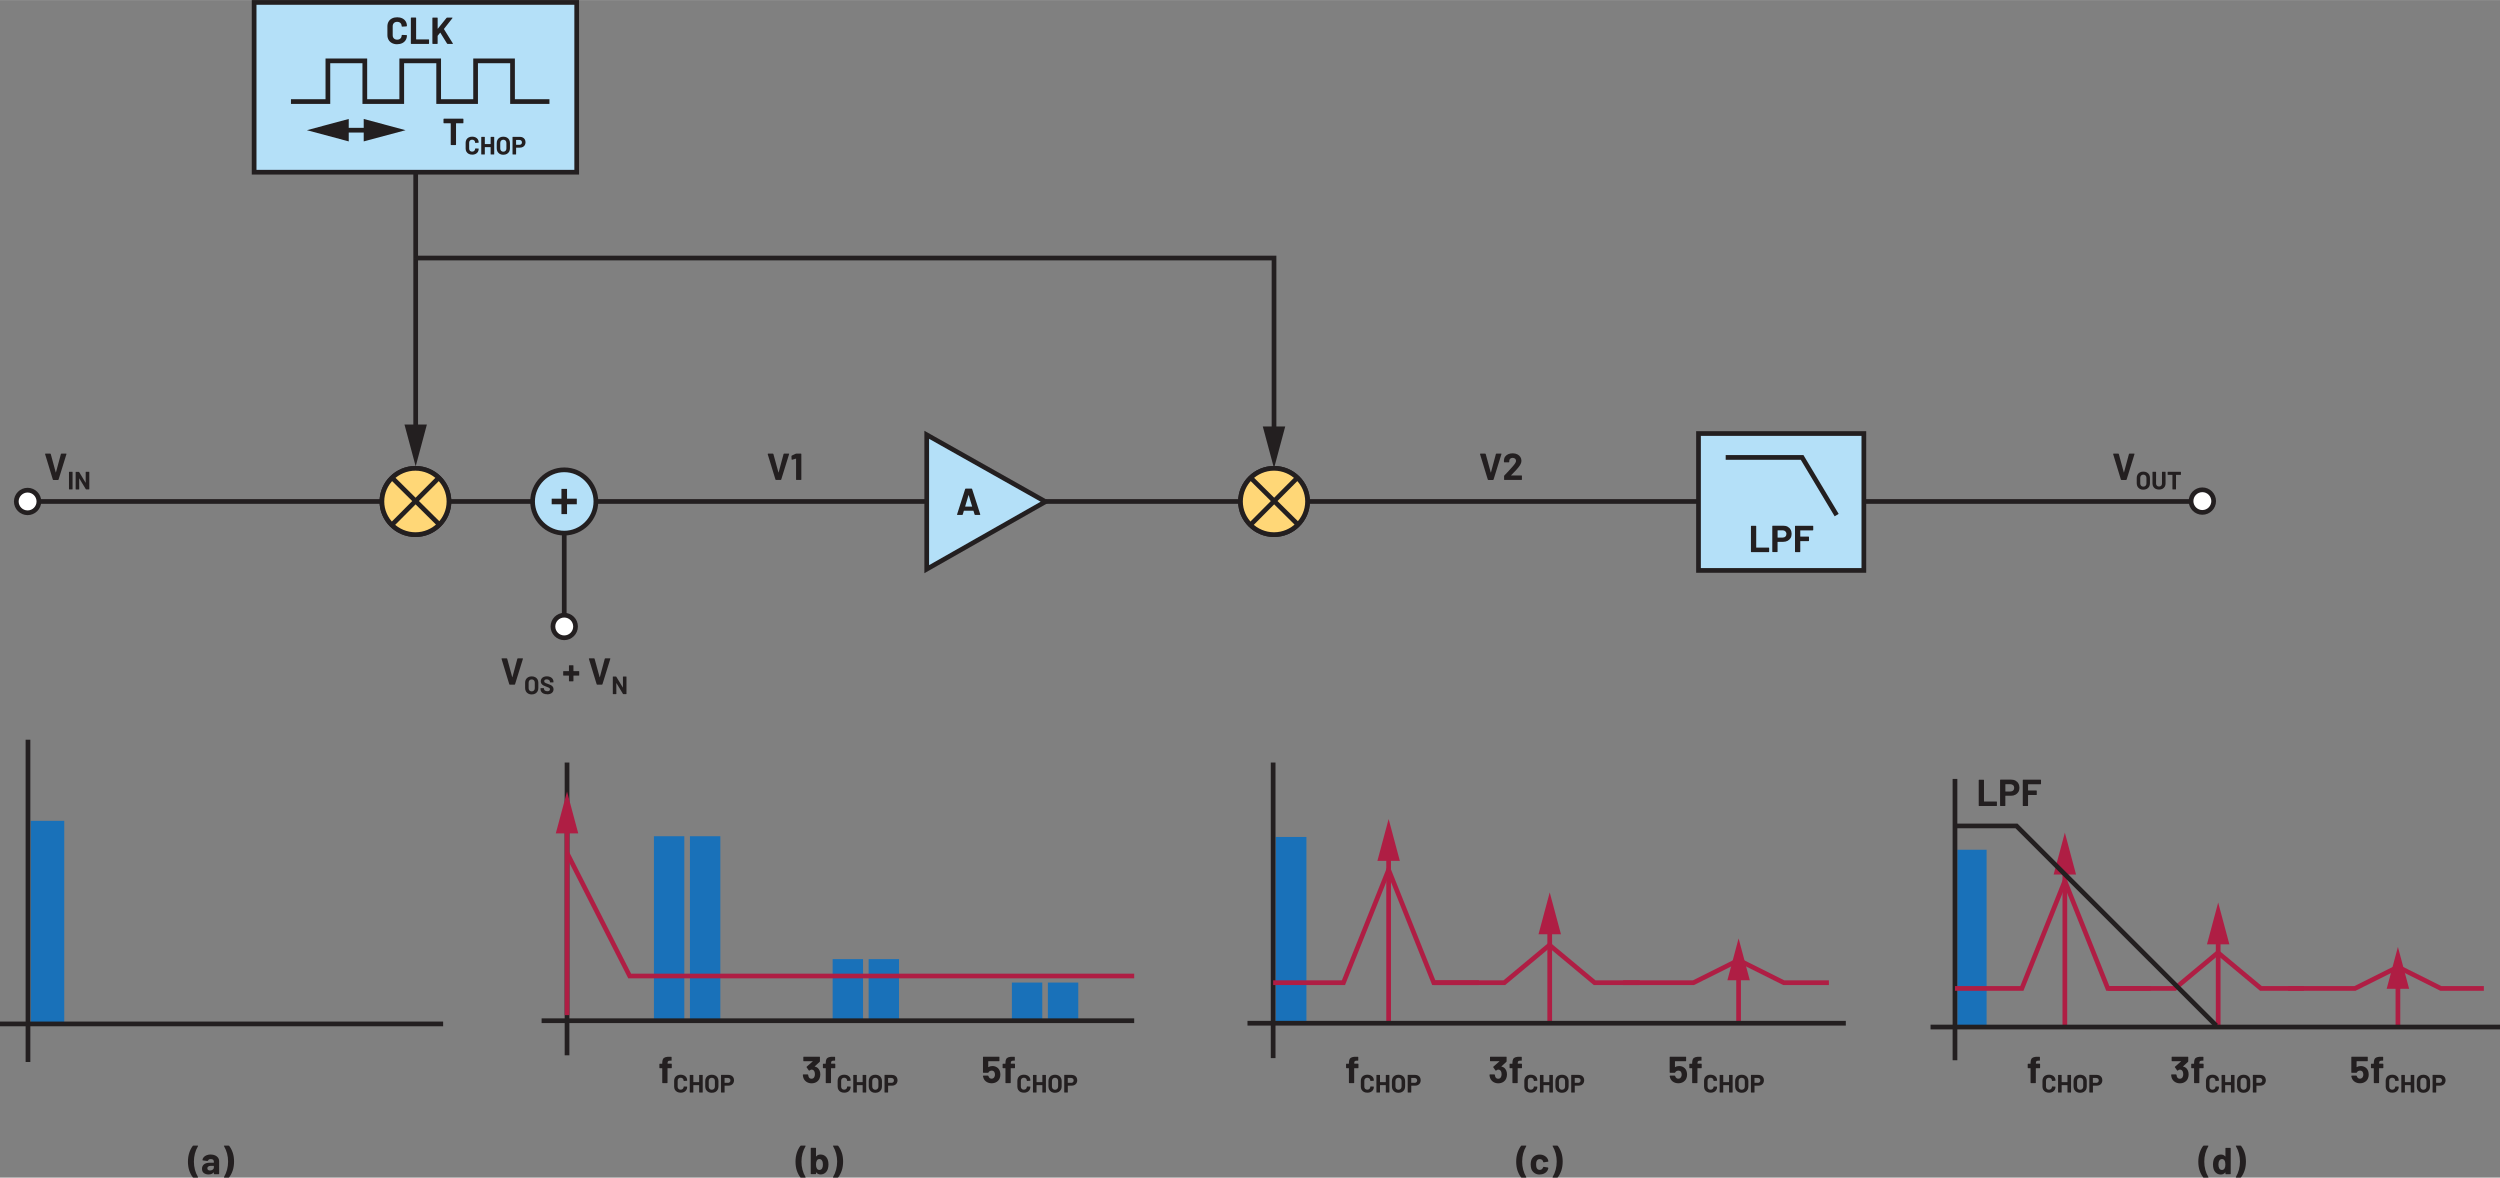 <?xml version="1.0" encoding="UTF-8"?><svg id="uuid-4a4ab78d-0b36-415b-b04b-0dfe473db49a" xmlns="http://www.w3.org/2000/svg" width="11.06in" height="5.21in" viewBox="0 0 796.16 375"><rect x="0" y="0" width="796.16" height="375" fill="#808080" stroke="none"/><g id="uuid-5525bf78-177f-447b-9900-4884123413e6"><g><polyline points="142.98 160.43 295.22 160.43 295.22 158.93 142.98 158.93" fill="#231f20"/><polyline points="333.02 160.43 395.05 160.43 395.05 158.93 333.02 158.93" fill="#231f20"/><polyline points="5.19 160.43 121.62 160.43 121.62 158.93 5.19 158.93" fill="#231f20"/><polyline points="416.41 160.43 540.91 160.43 540.91 158.93 416.41 158.93" fill="#231f20"/><polyline points="593.57 160.43 703.3 160.43 703.3 158.93 593.57 158.93" fill="#231f20"/><polyline points="178.94 169.76 178.94 203.09 180.44 203.09 180.44 169.76" fill="#231f20"/><polyline points="131.63 53.98 131.63 82.15 133.13 82.15 133.13 53.98" fill="#231f20"/><polygon points="16.98 152.83 18.5 152.83 18.65 152.71 21.16 144.6 21.15 144.48 21.04 144.43 19.56 144.43 19.4 144.55 17.82 150.41 17.79 150.45 17.75 150.41 16.16 144.55 15.99 144.43 14.48 144.43 14.34 144.55 14.36 144.6 16.83 152.71 16.98 152.83" fill="#231f20"/><path d="M27.29,150.33v3.36s0,.04,0,.04l-.03-.02-2.06-3.41-.11-.06h-.9l-.07,.03-.03,.07v5.41l.03,.07,.07,.03h.94l.07-.03,.03-.07-.02-3.38,.02-.04,.03,.02,2.07,3.42,.11,.06h.9l.07-.03,.03-.07v-5.41l-.03-.07-.07-.03h-.94l-.07,.03-.03,.07Zm-5.22,5.5h.94l.07-.03,.03-.07v-5.41l-.03-.07-.07-.03h-.94l-.07,.03-.03,.07v5.41l.03,.07,.07,.03Z" fill="#231f20"/><path d="M253.42,144.47l-1.26,.59-.11,.17,.04,1.03,.11,.13h.05s1.19-.34,1.19-.34h.05s.03,.06,.03,.06v6.58l.04,.1,.1,.04h1.4l.1-.04,.04-.1v-8.11l-.04-.1-.1-.04h-1.45l-.18,.04Zm-6.3,8.36h1.51l.16-.12,2.51-8.11v-.12s-.12-.05-.12-.05h-1.47l-.17,.12-1.57,5.86-.04,.04-.04-.04-1.6-5.86-.17-.12h-1.51l-.13,.12v.05s2.48,8.11,2.48,8.11l.16,.12Z" fill="#231f20"/><polyline points="131.63 82.15 131.63 137.61 133.13 137.61 133.13 82.15" fill="#231f20"/><polygon points="135.95 135.17 132.38 148.5 128.81 135.17 135.95 135.17" fill="#231f20"/><path d="M142.98,159.68c0,5.79-4.82,10.56-10.68,10.56s-10.68-4.77-10.68-10.56,4.82-10.56,10.68-10.56,10.68,4.77,10.68,10.56Z" fill="#63c9f3" fill-rule="evenodd"/><path d="M142.98,159.68h-.75c0,2.69-1.12,5.13-2.92,6.92-1.8,1.78-4.29,2.89-7.01,2.89-2.72,0-5.21-1.11-7.01-2.89-1.8-1.78-2.92-4.23-2.92-6.92,0-2.69,1.12-5.13,2.92-6.92,1.81-1.78,4.29-2.89,7.01-2.89,2.72,0,5.2,1.11,7.01,2.89,1.8,1.79,2.92,4.23,2.92,6.92h1.5c0-6.22-5.16-11.31-11.43-11.31-6.27,0-11.43,5.09-11.43,11.31,0,6.22,5.16,11.31,11.43,11.31,6.27,0,11.42-5.09,11.43-11.31h-.75Z" fill="#231f20"/><path d="M142.98,159.68c0,5.79-4.82,10.56-10.68,10.56s-10.68-4.77-10.68-10.56,4.82-10.56,10.68-10.56,10.68,4.77,10.68,10.56Zm-3.54-7.26l-14.22,14.28m14.22-.13l-14.15-14.02" fill="#ffd777"/><path d="M142.98,159.68h-.75c0,2.69-1.12,5.13-2.92,6.92-1.8,1.78-4.29,2.89-7.01,2.89-2.72,0-5.21-1.11-7.01-2.89-1.8-1.78-2.92-4.23-2.92-6.92,0-2.69,1.12-5.13,2.92-6.92,1.81-1.78,4.29-2.89,7.01-2.89,2.72,0,5.2,1.11,7.01,2.89,1.8,1.79,2.92,4.23,2.92,6.92h1.5c0-6.22-5.16-11.31-11.43-11.31-6.27,0-11.43,5.09-11.43,11.31,0,6.22,5.16,11.31,11.43,11.31,6.27,0,11.42-5.09,11.43-11.31h-.75Zm-4.07-7.79l-14.22,14.28,1.06,1.06,14.22-14.28-1.06-1.06Zm1.06,14.14l-14.15-14.02-1.06,1.07,14.15,14.02,1.06-1.07Z" fill="#231f20"/><path d="M416.41,159.68c0,5.79-4.82,10.56-10.68,10.56s-10.68-4.77-10.68-10.56,4.82-10.56,10.68-10.56,10.68,4.77,10.68,10.56Z" fill="#63c9f3" fill-rule="evenodd"/><path d="M416.41,159.68h-.75c0,2.69-1.12,5.13-2.92,6.92-1.8,1.78-4.29,2.89-7.01,2.89-2.72,0-5.21-1.11-7.01-2.89-1.8-1.78-2.92-4.23-2.92-6.92,0-2.69,1.12-5.13,2.92-6.92,1.81-1.78,4.29-2.89,7.01-2.89,2.72,0,5.2,1.11,7.01,2.89,1.8,1.78,2.92,4.23,2.92,6.92h1.5c0-6.22-5.16-11.31-11.43-11.31-6.27,0-11.43,5.09-11.43,11.31,0,6.22,5.16,11.31,11.43,11.31,6.27,0,11.42-5.09,11.43-11.31h-.75Z" fill="#231f20"/><path d="M416.41,159.68c0,5.79-4.82,10.56-10.68,10.56s-10.68-4.77-10.68-10.56,4.82-10.56,10.68-10.56,10.68,4.77,10.68,10.56Zm-3.54-7.26l-14.22,14.28m14.22-.13l-14.15-14.02" fill="#ffd777"/><path d="M416.41,159.68h-.75c0,2.69-1.12,5.13-2.92,6.92-1.8,1.78-4.29,2.89-7.01,2.89-2.72,0-5.21-1.11-7.01-2.89-1.8-1.78-2.92-4.23-2.92-6.92,0-2.69,1.12-5.13,2.92-6.92,1.81-1.78,4.29-2.89,7.01-2.89,2.72,0,5.2,1.11,7.01,2.89,1.8,1.78,2.92,4.23,2.92,6.92h1.5c0-6.22-5.16-11.31-11.43-11.31-6.27,0-11.43,5.09-11.43,11.31,0,6.22,5.16,11.31,11.43,11.31,6.27,0,11.42-5.09,11.43-11.31h-.75Zm-4.07-7.79l-14.22,14.28,1.06,1.06,14.22-14.28-1.06-1.06Zm1.06,14.14l-14.15-14.02-1.06,1.07,14.15,14.02,1.06-1.07Z" fill="#231f20"/><polygon points="132.38 82.9 404.98 82.9 404.98 138.22 406.48 138.22 406.48 81.4 132.38 81.4 132.38 82.9 132.38 82.9" fill="#231f20"/><polygon points="409.3 135.79 405.73 149.12 402.15 135.79 409.3 135.79" fill="#231f20"/><path d="M189.77,159.68c0,5.53-4.55,10.08-10.08,10.08s-10.08-4.55-10.08-10.08,4.55-10.08,10.08-10.08,10.08,4.55,10.08,10.08Z" fill="#b4e0f8"/><path d="M189.77,159.68h-.75c0,2.56-1.05,4.89-2.75,6.58-1.7,1.7-4.03,2.75-6.58,2.75-2.56,0-4.89-1.05-6.58-2.75-1.7-1.7-2.75-4.03-2.75-6.58,0-2.56,1.05-4.89,2.75-6.58,1.7-1.7,4.03-2.75,6.58-2.75,2.56,0,4.89,1.05,6.58,2.75,1.7,1.7,2.75,4.03,2.75,6.58h1.5c0-5.95-4.88-10.83-10.83-10.83-5.95,0-10.83,4.88-10.83,10.83,0,5.95,4.88,10.83,10.83,10.83,5.95,0,10.83-4.88,10.83-10.83h-.75Z" fill="#231f20"/><polygon points="178.8 158.79 175.69 158.79 175.69 160.57 178.8 160.57 178.8 163.7 180.58 163.7 180.58 160.57 183.69 160.57 183.69 158.79 180.58 158.79 180.58 155.67 178.8 155.67 178.8 158.79" fill="#231f20" fill-rule="evenodd"/><polygon points="295.13 138.45 295.13 181.24 332.94 159.74 295.13 138.45" fill="#b4e0f8"/><polygon points="295.13 138.45 294.38 138.45 294.38 182.52 334.46 159.74 294.38 137.16 294.38 138.45 295.13 138.45 294.77 139.1 331.41 159.75 295.88 179.95 295.88 138.45 295.13 138.45 294.77 139.1 295.13 138.45" fill="#231f20"/><path d="M307.37,161.25l1.06-3.56,.04-.04,.04,.04,1.08,3.56-.05,.07h-2.11l-.05-.07Zm3.16,2.72h1.52l.13-.11v-.06s-2.61-8.11-2.61-8.11l-.15-.12h-1.88l-.16,.12-2.59,8.11v.13s.12,.04,.12,.04h1.53l.16-.12,.35-1.18,.06-.05h2.95l.06,.05,.36,1.18,.16,.12Z" fill="#231f20"/><path d="M481.25,151.31l.18-.18c.57-.58,1-1.02,1.28-1.32,.29-.3,.56-.61,.8-.92,.34-.41,.59-.79,.76-1.14s.25-.7,.25-1.03c0-.44-.12-.84-.34-1.2-.23-.36-.55-.65-.97-.86s-.91-.32-1.48-.32c-.51,0-.97,.09-1.38,.26-.41,.18-.74,.43-.99,.76s-.38,.71-.41,1.15v.56l.04,.1,.1,.04h1.42l.1-.04,.04-.1v-.3c0-.3,.1-.53,.3-.71,.2-.18,.46-.27,.78-.27s.58,.09,.78,.27c.2,.18,.3,.41,.3,.69,0,.39-.36,.99-1.09,1.8-.23,.24-.46,.49-.68,.76-.1,.11-.36,.39-.77,.85s-.81,.87-1.2,1.25l-.07,.18v1.1l.04,.1,.1,.04h5.4l.1-.04,.04-.1v-1.16l-.04-.1-.1-.04h-3.25l-.05-.02v-.05Zm-7.28,1.52h1.51l.16-.12,2.51-8.11v-.12s-.12-.05-.12-.05h-1.47l-.17,.12-1.57,5.86-.04,.04-.04-.04-1.6-5.86-.17-.12h-1.51l-.13,.12v.05s2.48,8.11,2.48,8.11l.16,.12Z" fill="#231f20"/><polygon points="162.35 218.03 163.86 218.03 164.02 217.91 166.53 209.8 166.51 209.68 166.41 209.63 164.93 209.63 164.76 209.75 163.19 215.61 163.15 215.64 163.12 215.61 161.52 209.75 161.35 209.63 159.84 209.63 159.71 209.75 159.72 209.8 162.19 217.91 162.35 218.03" fill="#231f20"/><path d="M174.23,221.1c.63,0,1.13-.15,1.5-.44,.37-.29,.55-.69,.55-1.19,0-.34-.09-.61-.26-.82-.17-.21-.37-.37-.58-.48-.21-.11-.51-.23-.89-.37-.34-.12-.59-.22-.76-.29l-.37-.24-.12-.34c0-.19,.07-.33,.21-.44,.14-.11,.34-.16,.59-.16,.32,0,.57,.08,.76,.24,.19,.16,.28,.35,.28,.57v.06l.03,.07,.07,.03h.92l.07-.03,.03-.07v-.12c0-.34-.09-.64-.27-.9-.18-.26-.43-.46-.74-.6-.32-.14-.68-.22-1.08-.22s-.72,.06-1.02,.19c-.29,.13-.52,.31-.69,.55-.16,.24-.25,.52-.25,.84s.08,.6,.25,.82c.17,.22,.38,.4,.62,.52s.55,.25,.91,.38c.32,.12,.55,.21,.7,.28l.35,.23,.13,.32-.21,.44c-.14,.12-.35,.18-.63,.18-.34,0-.6-.07-.8-.22s-.29-.33-.29-.54v-.12l-.03-.07-.07-.03h-.91l-.07,.03-.03,.07v.18c0,.34,.09,.63,.26,.88,.17,.25,.42,.45,.74,.58,.32,.14,.69,.2,1.12,.2Zm-4.9-.94c-.29,0-.53-.09-.71-.28-.18-.19-.27-.43-.27-.74v-1.76c0-.31,.09-.56,.27-.75,.18-.19,.42-.28,.71-.28s.54,.09,.71,.28c.18,.19,.27,.44,.27,.75v1.76c0,.31-.09,.56-.27,.74s-.42,.28-.71,.28Zm0,.97c.42,0,.79-.08,1.11-.25s.56-.41,.74-.72,.26-.66,.26-1.06v-1.71c0-.39-.09-.74-.26-1.05s-.42-.54-.74-.71-.69-.25-1.11-.25-.78,.08-1.1,.25c-.32,.17-.56,.4-.74,.71s-.26,.65-.26,1.05v1.71c0,.4,.09,.75,.26,1.06s.42,.54,.74,.72c.32,.17,.68,.26,1.1,.26Z" fill="#231f20"/><path d="M190.18,218.03h1.51l.16-.12,2.51-8.11v-.12s-.12-.05-.12-.05h-1.47l-.17,.12-1.57,5.86-.04,.04-.04-.04-1.6-5.86-.17-.12h-1.51l-.13,.12v.05s2.48,8.11,2.48,8.11l.16,.12Zm-5.86-4.33h-1.64l-.06-.06v-1.66l-.04-.1-.1-.04h-1.15l-.1,.04-.04,.1v1.66l-.06,.06h-1.64l-.1,.04-.04,.1v1.16l.04,.1,.1,.04h1.64l.06,.06v1.62l.04,.1,.1,.04h1.15l.1-.04,.04-.1v-1.62l.06-.06h1.64l.1-.04,.04-.1v-1.16l-.04-.1-.1-.04Z" fill="#231f20"/><polygon points="198.38 215.53 198.39 218.89 198.37 218.92 198.34 218.9 196.27 215.5 196.16 215.43 195.26 215.43 195.19 215.46 195.16 215.53 195.16 220.94 195.19 221 195.26 221.03 196.19 221.03 196.26 221 196.29 220.94 196.27 217.56 196.29 217.52 196.32 217.54 198.4 220.97 198.51 221.03 199.41 221.03 199.48 221 199.51 220.94 199.51 215.53 199.48 215.46 199.41 215.43 198.48 215.43 198.41 215.46 198.38 215.53" fill="#231f20"/><path d="M183.29,199.49h0c0,1.99-1.61,3.6-3.6,3.6s-3.6-1.61-3.6-3.6,1.61-3.6,3.6-3.6,3.6,1.61,3.6,3.6Z" fill="#fff"/><path d="M183.29,199.49h-.75c0,1.57-1.27,2.85-2.85,2.85-1.57,0-2.85-1.28-2.85-2.85,0-1.57,1.28-2.85,2.85-2.85,1.57,0,2.84,1.28,2.85,2.85h1.5c0-2.4-1.94-4.35-4.35-4.35-2.4,0-4.35,1.95-4.35,4.35,0,2.4,1.95,4.35,4.35,4.35,2.4,0,4.35-1.95,4.35-4.35h-.75Z" fill="#231f20"/><path d="M704.97,159.56h0c0,1.99-1.61,3.6-3.6,3.6s-3.6-1.61-3.6-3.6,1.61-3.6,3.6-3.6,3.6,1.61,3.6,3.6Z" fill="#fff"/><path d="M704.97,159.56h-.75c0,1.57-1.27,2.85-2.85,2.85-1.57,0-2.85-1.28-2.85-2.85,0-1.57,1.28-2.85,2.85-2.85,1.57,0,2.84,1.28,2.85,2.85h1.5c0-2.4-1.94-4.35-4.35-4.35-2.4,0-4.35,1.95-4.35,4.35,0,2.4,1.95,4.35,4.35,4.35,2.4,0,4.35-1.95,4.35-4.35h-.75Z" fill="#231f20"/><path d="M12.39,159.68h0c0,1.99-1.61,3.6-3.6,3.6s-3.6-1.61-3.6-3.6,1.61-3.6,3.6-3.6,3.6,1.61,3.6,3.6Z" fill="#fff"/><path d="M12.39,159.68h-.75c0,1.57-1.27,2.85-2.85,2.85-1.57,0-2.85-1.28-2.85-2.85,0-1.57,1.28-2.85,2.85-2.85,1.57,0,2.84,1.28,2.85,2.85h1.5c0-2.4-1.94-4.35-4.35-4.35-2.4,0-4.35,1.95-4.35,4.35,0,2.4,1.95,4.35,4.35,4.35,2.4,0,4.35-1.95,4.35-4.35h-.75Z" fill="#231f20"/><polygon points="675.58 152.83 677.1 152.83 677.25 152.71 679.76 144.6 679.75 144.48 679.64 144.43 678.16 144.43 678 144.55 676.42 150.41 676.39 150.45 676.35 150.41 674.76 144.55 674.59 144.43 673.08 144.43 672.95 144.55 672.96 144.6 675.43 152.71 675.58 152.83" fill="#231f20"/><path d="M694.44,150.23h-4.03l-.07,.03-.03,.07v.78l.03,.07,.07,.03h1.39l.04,.04v4.49l.03,.07,.07,.03h.94l.07-.03,.03-.07v-4.49l.04-.04h1.43l.07-.03,.03-.07v-.78l-.03-.07-.07-.03Zm-6.86,5.66c.41,0,.77-.08,1.08-.24,.31-.16,.55-.39,.73-.68,.17-.29,.26-.63,.26-1v-3.65l-.03-.07-.07-.03h-.94l-.07,.03-.03,.07v3.66c0,.28-.09,.51-.26,.68s-.4,.26-.68,.26-.51-.09-.68-.26c-.17-.17-.26-.4-.26-.68v-3.66l-.03-.07-.07-.03h-.94l-.07,.03-.03,.07v3.65c0,.38,.09,.71,.26,1,.17,.29,.42,.52,.73,.68,.31,.16,.67,.24,1.08,.24Zm-5.01-.94c-.29,0-.53-.09-.71-.28-.18-.19-.27-.43-.27-.74v-1.76c0-.31,.09-.56,.27-.75,.18-.19,.41-.28,.71-.28s.54,.09,.72,.28,.27,.44,.27,.75v1.76c0,.31-.09,.56-.27,.74-.18,.19-.42,.28-.71,.28Zm0,.97c.42,0,.79-.08,1.11-.25s.56-.41,.74-.72,.26-.66,.26-1.06v-1.71c0-.39-.09-.74-.26-1.05s-.42-.54-.74-.71-.69-.25-1.11-.25-.78,.08-1.1,.25-.56,.4-.74,.71c-.18,.3-.26,.65-.26,1.05v1.71c0,.4,.09,.75,.26,1.06,.18,.31,.42,.54,.74,.72s.68,.26,1.1,.26Z" fill="#231f20"/><rect x="540.91" y="138.04" width="52.67" height="43.6" fill="#b4e0f8"/><polygon points="593.57 181.64 593.57 180.89 541.66 180.89 541.66 138.79 592.82 138.79 592.82 181.64 593.57 181.64 593.57 180.89 593.57 181.64 594.32 181.64 594.32 137.29 540.16 137.29 540.16 182.39 594.32 182.39 594.32 181.64 593.57 181.64" fill="#231f20"/><polygon points="549.57 146.41 573.48 146.4 584.27 164.4 585.55 163.63 574.33 144.9 549.57 144.91 549.57 146.41 549.57 146.41" fill="#231f20"/><path d="M577.45,168.72v-1.16l-.04-.1-.1-.04h-5.53l-.1,.04-.04,.1v8.11l.04,.1,.1,.04h1.4l.1-.04,.04-.1v-3.31l.06-.06h2.58l.1-.04,.04-.1v-1.16l-.04-.1-.1-.04h-2.58l-.06-.06v-1.86l.06-.06h3.92l.1-.04,.04-.1Zm-9.77,2.47h-1.52l-.06-.06v-2.21l.06-.06h1.52c.37,0,.66,.11,.89,.32,.22,.22,.34,.5,.34,.85s-.11,.62-.34,.83c-.22,.21-.52,.32-.89,.32Zm.25-3.79h-3.38l-.1,.04-.04,.1v8.12l.04,.1,.1,.04h1.4l.1-.04,.04-.1v-3.06l.06-.06h1.7c.54,0,1.01-.11,1.42-.32,.41-.21,.73-.51,.96-.89,.23-.38,.34-.83,.34-1.33s-.11-.97-.33-1.36c-.22-.4-.53-.7-.93-.92-.4-.22-.86-.32-1.39-.32Zm-10.19,8.41h5.53l.1-.04,.04-.1v-1.16l-.04-.1-.1-.04h-3.92l-.06-.06v-6.74l-.04-.1-.1-.04h-1.4l-.1,.04-.04,.1v8.11l.04,.1,.1,.04Z" fill="#231f20"/><rect x="9.8" y="261.38" width="10.66" height="64.68" fill="#1971b9"/><polyline points="0 326.81 141.12 326.81 141.12 325.31 0 325.31" fill="#231f20"/><polyline points="9.66 338.18 9.66 235.55 8.16 235.55 8.16 338.18" fill="#231f20"/><rect x="208.25" y="266.29" width="9.68" height="58.75" fill="#1971b9"/><polyline points="181.33 336.05 181.33 242.82 179.83 242.82 179.83 336.05" fill="#231f20"/><rect x="219.72" y="266.29" width="9.68" height="58.75" fill="#1971b9"/><rect x="265.17" y="305.42" width="9.68" height="19.58" fill="#1971b9"/><rect x="276.63" y="305.42" width="9.68" height="19.58" fill="#1971b9"/><rect x="322.25" y="312.89" width="9.68" height="11.75" fill="#1971b9"/><rect x="333.71" y="312.89" width="9.68" height="11.75" fill="#1971b9"/><polyline points="172.48 325.79 361.2 325.79 361.2 324.29 172.48 324.29" fill="#231f20"/><polyline points="181.33 323.26 181.33 262.95 179.83 262.95 179.83 323.26" fill="#af1e44"/><polygon points="184.15 265.38 180.58 252.05 177 265.38 184.15 265.38" fill="#af1e44"/><polygon points="179.91 271.97 200.08 311.55 361.2 311.55 361.2 310.05 200.99 310.05 181.25 271.29 179.91 271.97 179.91 271.97" fill="#af1e44"/><polyline points="442.98 325.84 442.98 271.7 441.48 271.7 441.48 325.84" fill="#af1e44"/><polygon points="445.8 274.13 442.23 260.8 438.65 274.13 445.8 274.13" fill="#af1e44"/><polyline points="494.28 325.84 494.28 295.06 492.78 295.06 492.78 325.84" fill="#af1e44"/><polygon points="497.11 297.5 493.53 284.17 489.96 297.5 497.11 297.5" fill="#af1e44"/><polyline points="554.43 325.84 554.43 309.72 552.93 309.72 552.93 325.84" fill="#af1e44"/><polygon points="557.25 312.15 553.68 298.82 550.11 312.15 557.25 312.15" fill="#af1e44"/><rect x="406.27" y="266.52" width="9.78" height="59.32" fill="#1971b9"/><polyline points="406.2 336.95 406.2 242.82 404.7 242.82 404.7 336.95" fill="#231f20"/><polyline points="397.28 326.59 587.83 326.59 587.83 325.09 397.28 325.09" fill="#231f20"/><polygon points="405.45 313.68 428.35 313.68 442.22 279 456.1 313.68 470.99 313.68 470.99 312.18 457.11 312.18 442.22 274.96 427.34 312.18 405.45 312.18 405.45 313.68 405.45 313.68" fill="#af1e44"/><polygon points="456.69 313.68 479.34 313.68 493.45 301.92 507.56 313.68 522.22 313.68 522.22 312.18 508.11 312.18 493.45 299.97 478.8 312.18 456.69 312.18 456.69 313.68 456.69 313.68" fill="#af1e44"/><polygon points="516.9 313.68 539.47 313.68 553.68 306.58 567.88 313.68 582.44 313.68 582.44 312.18 568.24 312.18 553.68 304.9 539.12 312.18 516.9 312.18 516.9 313.68 516.9 313.68" fill="#af1e44"/><polyline points="658.33 327.05 658.33 276.04 656.83 276.04 656.83 327.05" fill="#af1e44"/><polygon points="661.15 278.48 657.58 265.14 654.01 278.48 661.15 278.48" fill="#af1e44"/><polyline points="707.16 327.05 707.16 298.28 705.66 298.28 705.66 327.05" fill="#af1e44"/><polygon points="709.98 300.72 706.41 287.39 702.84 300.72 709.98 300.72" fill="#af1e44"/><polyline points="764.4 327.05 764.4 312.44 762.9 312.44 762.9 327.05" fill="#af1e44"/><polygon points="767.22 314.88 763.65 301.54 760.07 314.88 767.22 314.88" fill="#af1e44"/><rect x="623.36" y="270.59" width="9.3" height="56.46" fill="#1971b9"/><polyline points="623.34 337.63 623.34 248.04 621.84 248.04 621.84 337.63" fill="#231f20"/><polyline points="614.81 327.8 796.16 327.8 796.16 326.3 614.81 326.3" fill="#231f20"/><polygon points="622.59 315.51 644.4 315.51 657.58 282.56 670.76 315.51 684.95 315.51 684.95 314.01 671.77 314.01 657.58 278.52 643.39 314.01 622.59 314.01 622.59 315.51 622.59 315.51" fill="#af1e44"/><polygon points="671.35 315.51 692.92 315.51 706.34 304.33 719.75 315.51 733.71 315.51 733.71 314.01 720.3 314.01 706.34 302.38 692.38 314.01 671.35 314.01 671.35 315.51 671.35 315.51" fill="#af1e44"/><polygon points="728.65 315.51 750.14 315.51 763.65 308.76 777.16 315.51 791.02 315.51 791.02 314.01 777.51 314.01 763.65 307.08 749.78 314.01 728.65 314.01 728.65 315.51 728.65 315.51" fill="#af1e44"/><path d="M649.99,249.58v-1.16l-.04-.1-.1-.04h-5.53l-.1,.04-.04,.1v8.11l.04,.1,.1,.04h1.4l.1-.04,.04-.1v-3.31l.06-.06h2.58l.1-.04,.04-.1v-1.16l-.04-.1-.1-.04h-2.58l-.06-.06v-1.86l.06-.06h3.92l.1-.04,.04-.1Zm-9.77,2.47h-1.52l-.06-.06v-2.21l.06-.06h1.52c.37,0,.66,.11,.89,.32s.34,.5,.34,.85-.11,.62-.34,.83c-.22,.21-.52,.32-.89,.32Zm.25-3.79h-3.38l-.1,.04-.04,.1v8.12l.04,.1,.1,.04h1.4l.1-.04,.04-.1v-3.06l.06-.06h1.71c.54,0,1.01-.11,1.42-.32s.73-.51,.96-.89c.23-.38,.34-.83,.34-1.33s-.11-.97-.33-1.36c-.22-.4-.53-.7-.93-.92s-.86-.32-1.39-.32Zm-10.19,8.41h5.53l.1-.04,.04-.1v-1.16l-.04-.1-.1-.04h-3.92l-.06-.06v-6.74l-.04-.1-.1-.04h-1.4l-.1,.04-.04,.1v8.11l.04,.1,.1,.04Z" fill="#231f20"/><polygon points="622.59 263.76 641.87 263.76 705.27 327.14 706.33 326.08 642.49 262.26 622.59 262.26 622.59 263.76 622.59 263.76" fill="#231f20"/><path d="M649.58,338.72h-1.16l-.06-.06v-.13c0-.29,.05-.49,.16-.59,.11-.11,.3-.17,.58-.17h.4l.1-.04,.04-.1v-.97l-.04-.1-.1-.04h-.46c-.6-.02-1.07,.03-1.41,.15s-.59,.31-.74,.59c-.15,.28-.23,.66-.23,1.16v.26l-.06,.06h-.71l-.1,.04-.04,.1v1.14l.04,.1,.1,.04h.71l.06,.06v4.55l.04,.1,.1,.04h1.4l.1-.04,.04-.1v-4.55l.06-.06h1.16l.1-.04,.04-.1v-1.14l-.04-.1-.1-.04Z" fill="#231f20"/><path d="M667.57,344.82h-1.02l-.04-.04v-1.47l.04-.04h1.02c.24,0,.44,.07,.59,.22,.15,.14,.22,.33,.22,.57s-.07,.41-.22,.56c-.15,.14-.35,.21-.59,.21Zm.17-2.53h-2.26l-.07,.03-.03,.07v5.42l.03,.07,.07,.03h.94l.07-.03,.03-.07v-2.04l.04-.04h1.14c.36,0,.67-.07,.95-.21,.28-.14,.49-.34,.64-.6,.15-.26,.23-.55,.23-.89s-.07-.64-.22-.91c-.15-.26-.35-.47-.62-.61-.27-.14-.58-.22-.93-.22Zm-5.29,4.73c-.29,0-.53-.09-.71-.28-.18-.19-.27-.43-.27-.74v-1.76c0-.31,.09-.56,.27-.75,.18-.19,.42-.28,.71-.28s.54,.09,.71,.28c.18,.19,.27,.44,.27,.75v1.76c0,.31-.09,.56-.27,.74s-.42,.28-.71,.28Zm0,.97c.42,0,.79-.08,1.11-.25s.56-.41,.74-.72,.26-.66,.26-1.06v-1.71c0-.39-.09-.74-.26-1.05s-.42-.54-.74-.71-.69-.25-1.11-.25-.78,.08-1.1,.25c-.32,.17-.56,.4-.74,.71s-.26,.65-.26,1.05v1.71c0,.4,.09,.75,.26,1.06s.42,.54,.74,.72c.32,.17,.68,.26,1.1,.26Zm-4.04-5.59v2.15l-.04,.04h-1.77l-.04-.04v-2.15l-.03-.07-.07-.03h-.94l-.07,.03-.03,.07v5.41l.03,.07,.07,.03h.94l.07-.03,.03-.07v-2.21l.04-.04h1.77l.04,.04v2.21l.03,.07,.07,.03h.94l.07-.03,.03-.07v-5.41l-.03-.07-.07-.03h-.94l-.07,.03-.03,.07Zm-5.87,5.57c.41,0,.77-.08,1.08-.23,.31-.15,.55-.37,.73-.66,.17-.28,.26-.61,.26-.98l-.03-.06-.07-.02-.94-.04-.1,.09c0,.28-.09,.5-.26,.67-.17,.17-.4,.26-.69,.26s-.52-.08-.69-.26-.26-.39-.26-.67v-1.93c0-.28,.09-.51,.26-.68,.17-.17,.4-.26,.69-.26s.51,.09,.69,.26c.17,.17,.26,.4,.26,.68l.08,.09h.02l.94-.06,.1-.09c0-.37-.09-.69-.26-.97s-.42-.5-.73-.65c-.31-.15-.67-.23-1.08-.23s-.78,.08-1.1,.24-.56,.39-.73,.68c-.17,.29-.26,.63-.26,1.02v1.85c0,.38,.08,.72,.26,1.02,.17,.29,.41,.52,.73,.68,.31,.16,.68,.24,1.1,.24Z" fill="#231f20"/><path d="M72.81,364.8h-1.37l-.13,.1,.02,.07c.87,1.49,1.31,3.13,1.31,4.92s-.44,3.47-1.31,4.94v.12s.11,.05,.11,.05h1.36l.18-.08c.47-.61,.85-1.34,1.13-2.18s.43-1.8,.43-2.84-.14-1.99-.42-2.83c-.28-.84-.66-1.56-1.13-2.17l-.18-.08Zm-5.94,7.94c-.26,0-.46-.06-.61-.19-.15-.12-.23-.29-.23-.51,0-.25,.1-.44,.31-.58,.2-.14,.49-.2,.85-.2h.86l.06,.06v.43c0,.29-.12,.52-.36,.71-.24,.18-.53,.28-.88,.28Zm.24-5.1c-.48,0-.91,.08-1.3,.23-.39,.15-.7,.36-.94,.64-.24,.27-.37,.58-.4,.91l.13,.11,1.45,.19,.16-.12,.32-.37c.16-.09,.37-.13,.62-.13,.32,0,.56,.07,.72,.22s.24,.35,.24,.62v.26l-.06,.06h-1.22c-.8,0-1.42,.17-1.85,.51-.43,.34-.65,.82-.65,1.43s.19,1.04,.58,1.34c.38,.3,.89,.46,1.51,.46,.74,0,1.28-.22,1.62-.66l.05-.02,.02,.05v.4l.04,.1,.1,.04h1.4l.1-.04,.04-.1v-4.07c0-.38-.11-.73-.34-1.04-.23-.31-.55-.56-.95-.74-.41-.18-.87-.27-1.39-.27Zm-5.53,7.36h1.37l.13-.1-.02-.07c-.87-1.47-1.31-3.11-1.31-4.92s.44-3.46,1.31-4.94v-.12s-.11-.05-.11-.05h-1.36l-.18,.08c-.47,.61-.85,1.34-1.13,2.19s-.43,1.8-.43,2.85,.14,1.99,.42,2.83c.28,.84,.66,1.56,1.13,2.17l.18,.08Z" fill="#231f20"/><path d="M266.76,364.8h-1.37l-.13,.1,.03,.07c.87,1.49,1.31,3.13,1.31,4.92s-.44,3.47-1.31,4.94v.12s.11,.05,.11,.05h1.36l.18-.08c.47-.61,.85-1.34,1.13-2.18s.43-1.8,.43-2.84-.14-1.99-.42-2.83c-.28-.84-.66-1.56-1.13-2.17l-.18-.08Zm-4.93,7.24c-.19,.34-.48,.52-.88,.52-.37,0-.65-.17-.84-.52-.16-.27-.24-.68-.24-1.21s.09-.96,.26-1.26c.19-.31,.45-.47,.8-.47,.38,0,.66,.16,.85,.47,.19,.3,.29,.72,.29,1.27,0,.5-.08,.9-.25,1.2Zm1.78-2.72c-.18-.51-.47-.92-.87-1.22-.4-.3-.89-.45-1.47-.45s-1.02,.2-1.33,.6l-.05,.02-.02-.05v-2.57l-.04-.1-.1-.04h-1.4l-.1,.04-.04,.1v8.11l.04,.1,.1,.04h1.4l.1-.04,.04-.1v-.4l.02-.04,.05,.02c.34,.44,.79,.66,1.38,.66,.55,0,1.03-.16,1.43-.47,.4-.31,.7-.74,.88-1.28,.14-.42,.21-.9,.21-1.45s-.08-1.07-.23-1.49Zm-8.53,5.69h1.37l.13-.1-.03-.07c-.87-1.47-1.31-3.11-1.31-4.92s.44-3.46,1.31-4.94v-.12s-.11-.05-.11-.05h-1.36l-.18,.08c-.47,.61-.85,1.34-1.13,2.19s-.43,1.8-.43,2.85,.14,1.99,.42,2.83c.28,.84,.66,1.56,1.13,2.17l.18,.08Z" fill="#231f20"/><path d="M495.92,364.8h-1.37l-.13,.1,.03,.07c.87,1.49,1.31,3.13,1.31,4.92s-.44,3.47-1.31,4.94v.12s.11,.05,.11,.05h1.36l.18-.08c.47-.61,.85-1.34,1.13-2.18s.43-1.8,.43-2.84-.14-1.99-.42-2.83c-.28-.84-.66-1.56-1.13-2.17l-.18-.08Zm-5.55,9.2c.63,0,1.19-.15,1.67-.46,.48-.3,.81-.72,.98-1.26l.07-.36-.12-.13-1.38-.22-.17,.12v.04s-.03,.07-.03,.07c-.07,.23-.2,.41-.39,.55-.19,.13-.41,.2-.65,.2s-.47-.07-.65-.2c-.18-.14-.31-.32-.38-.56-.08-.24-.12-.57-.12-.98s.04-.74,.13-.98c.07-.22,.2-.4,.37-.53s.39-.19,.65-.19,.49,.07,.68,.2c.19,.14,.32,.31,.37,.52l.04,.19,.14,.12h.02l1.38-.2,.12-.13v-.02c0-.1-.03-.24-.1-.43-.16-.49-.48-.89-.97-1.21-.48-.32-1.04-.48-1.69-.48s-1.2,.16-1.67,.47c-.47,.31-.8,.74-1,1.28-.14,.39-.2,.86-.2,1.39s.07,1.02,.2,1.42c.2,.56,.53,1,1,1.32s1.02,.48,1.66,.48Zm-5.78,1h1.37l.13-.1-.03-.07c-.87-1.47-1.31-3.11-1.31-4.92s.44-3.46,1.31-4.94v-.12s-.11-.05-.11-.05h-1.36l-.18,.08c-.47,.61-.85,1.34-1.13,2.19s-.43,1.8-.43,2.85,.14,1.99,.42,2.83c.28,.84,.66,1.56,1.13,2.17l.18,.08Z" fill="#231f20"/><path d="M713.51,364.8h-1.37l-.13,.1,.03,.07c.87,1.49,1.31,3.13,1.31,4.92s-.44,3.47-1.31,4.94v.12s.11,.05,.11,.05h1.36l.18-.08c.47-.61,.85-1.34,1.13-2.18s.43-1.8,.43-2.84-.14-1.99-.42-2.83c-.28-.84-.66-1.56-1.13-2.17l-.18-.08Zm-5.04,7.24c-.2,.34-.48,.52-.84,.52-.39,0-.69-.17-.89-.52-.17-.32-.25-.72-.25-1.2,0-.54,.1-.96,.3-1.27,.19-.31,.48-.47,.85-.47,.35,0,.62,.16,.8,.47,.18,.3,.26,.72,.26,1.26s-.08,.92-.24,1.21Zm.25-6.38v2.57l-.02,.05-.05-.02c-.32-.4-.77-.6-1.35-.6s-1.07,.15-1.47,.45c-.4,.3-.69,.71-.87,1.22-.14,.42-.21,.92-.21,1.49s.07,1.04,.2,1.45c.18,.54,.47,.97,.87,1.28,.4,.31,.88,.47,1.45,.47s1.04-.22,1.38-.66l.05-.02,.02,.04v.4l.04,.1,.1,.04h1.4l.1-.04,.04-.1v-8.11l-.04-.1-.1-.04h-1.4l-.1,.04-.04,.1Zm-6.9,9.35h1.37l.13-.1-.03-.07c-.87-1.47-1.31-3.11-1.31-4.92s.44-3.46,1.31-4.94v-.12s-.11-.05-.11-.05h-1.36l-.18,.08c-.47,.61-.85,1.34-1.13,2.19s-.43,1.8-.43,2.85,.14,1.99,.42,2.83c.28,.84,.66,1.56,1.13,2.17l.18,.08Z" fill="#231f20"/><path d="M701.65,338.72h-1.16l-.06-.06v-.13c0-.29,.05-.49,.16-.59,.11-.11,.3-.17,.58-.17h.4l.1-.04,.04-.1v-.97l-.04-.1-.1-.04h-.46c-.6-.02-1.07,.03-1.41,.15s-.59,.31-.74,.59c-.15,.28-.23,.66-.23,1.16v.26l-.06,.06h-.71l-.1,.04-.04,.1v1.14l.04,.1,.1,.04h.71l.06,.06v4.55l.04,.1,.1,.04h1.4l.1-.04,.04-.1v-4.55l.06-.06h1.16l.1-.04,.04-.1v-1.14l-.04-.1-.1-.04Zm-4.9,2.17c-.3-.69-.79-1.1-1.49-1.24l-.05-.02,.02-.05,1.57-1.44,.08-.18v-1.32l-.04-.1-.1-.04h-5.01l-.1,.04-.04,.1v1.16l.04,.1,.1,.04h2.82l.04,.02-.02,.05-1.91,1.67-.05,.12,.02,.08,.71,1,.11,.07,.1-.04,.35-.22,.28-.08c.43,0,.74,.19,.92,.56,.12,.24,.18,.55,.18,.92,0,.32-.06,.6-.17,.84-.17,.39-.48,.59-.92,.59-.22,0-.42-.06-.58-.17-.16-.12-.28-.28-.35-.49-.06-.13-.1-.32-.13-.59l-.14-.14h-1.42l-.14,.14c.02,.36,.08,.7,.19,1.01,.2,.52,.53,.93,.99,1.24,.46,.3,.99,.46,1.6,.46s1.15-.14,1.6-.43c.45-.29,.78-.69,.97-1.2,.14-.37,.22-.77,.22-1.2,0-.48-.08-.9-.24-1.27Z" fill="#231f20"/><path d="M719.64,344.82h-1.02l-.04-.04v-1.47l.04-.04h1.02c.24,0,.44,.07,.59,.22,.15,.14,.22,.33,.22,.57s-.07,.41-.22,.56c-.15,.14-.35,.21-.59,.21Zm.17-2.53h-2.26l-.07,.03-.03,.07v5.42l.03,.07,.07,.03h.94l.07-.03,.03-.07v-2.04l.04-.04h1.14c.36,0,.67-.07,.95-.21,.28-.14,.49-.34,.64-.6,.15-.26,.23-.55,.23-.89s-.07-.64-.22-.91c-.15-.26-.35-.47-.62-.61-.27-.14-.58-.22-.93-.22Zm-5.29,4.73c-.29,0-.53-.09-.71-.28-.18-.19-.27-.43-.27-.74v-1.76c0-.31,.09-.56,.27-.75,.18-.19,.42-.28,.71-.28s.54,.09,.71,.28c.18,.19,.27,.44,.27,.75v1.76c0,.31-.09,.56-.27,.74s-.42,.28-.71,.28Zm0,.97c.42,0,.79-.08,1.11-.25s.56-.41,.74-.72,.26-.66,.26-1.06v-1.71c0-.39-.09-.74-.26-1.05s-.42-.54-.74-.71-.69-.25-1.11-.25-.78,.08-1.1,.25c-.32,.17-.56,.4-.74,.71s-.26,.65-.26,1.05v1.71c0,.4,.09,.75,.26,1.06s.42,.54,.74,.72c.32,.17,.68,.26,1.1,.26Zm-4.04-5.59v2.15l-.04,.04h-1.77l-.04-.04v-2.15l-.03-.07-.07-.03h-.94l-.07,.03-.03,.07v5.41l.03,.07,.07,.03h.94l.07-.03,.03-.07v-2.21l.04-.04h1.77l.04,.04v2.21l.03,.07,.07,.03h.94l.07-.03,.03-.07v-5.41l-.03-.07-.07-.03h-.94l-.07,.03-.03,.07Zm-5.87,5.57c.41,0,.77-.08,1.08-.23,.31-.15,.55-.37,.73-.66,.17-.28,.26-.61,.26-.98l-.03-.06-.07-.02-.94-.04-.1,.09c0,.28-.09,.5-.26,.67-.17,.17-.4,.26-.69,.26s-.52-.08-.69-.26-.26-.39-.26-.67v-1.93c0-.28,.09-.51,.26-.68,.17-.17,.4-.26,.69-.26s.51,.09,.69,.26c.17,.17,.26,.4,.26,.68l.08,.09h.02l.94-.06,.1-.09c0-.37-.09-.69-.26-.97s-.42-.5-.73-.65c-.31-.15-.67-.23-1.08-.23s-.78,.08-1.1,.24-.56,.39-.73,.68c-.17,.29-.26,.63-.26,1.02v1.85c0,.38,.08,.72,.26,1.02,.17,.29,.41,.52,.73,.68,.31,.16,.68,.24,1.1,.24Z" fill="#231f20"/><path d="M758.89,338.72h-1.16l-.06-.06v-.13c0-.29,.05-.49,.16-.59,.11-.11,.3-.17,.58-.17h.4l.1-.04,.04-.1v-.97l-.04-.1-.1-.04h-.46c-.6-.02-1.07,.03-1.41,.15s-.59,.31-.74,.59c-.15,.28-.23,.66-.23,1.16v.26l-.06,.06h-.71l-.1,.04-.04,.1v1.14l.04,.1,.1,.04h.71l.06,.06v4.55l.04,.1,.1,.04h1.4l.1-.04,.04-.1v-4.55l.06-.06h1.16l.1-.04,.04-.1v-1.14l-.04-.1-.1-.04Zm-4.72,2.35c-.18-.5-.47-.89-.89-1.17s-.91-.43-1.47-.43c-.47,0-.89,.12-1.25,.35l-.07-.04v-1.78s.07-.06,.07-.06h3.35l.1-.04,.04-.1v-1.16l-.04-.1-.1-.04h-4.96l-.1,.04-.04,.1v4.84l.04,.1,.1,.04h1.48l.16-.12c.06-.17,.19-.3,.38-.41,.19-.1,.4-.16,.62-.16s.42,.06,.59,.17,.28,.27,.34,.48c.07,.18,.11,.39,.11,.62,0,.26-.04,.46-.12,.62-.08,.22-.21,.38-.37,.5-.17,.12-.36,.18-.59,.18s-.4-.06-.56-.17-.28-.27-.36-.48l-.04-.08-.04-.12-.16-.13h-1.45l-.14,.13v.02c.04,.23,.1,.45,.18,.66,.19,.5,.52,.9,.98,1.19,.46,.29,.99,.44,1.6,.44s1.17-.15,1.63-.45c.46-.3,.79-.71,.97-1.22,.13-.33,.19-.7,.19-1.1,0-.37-.06-.75-.18-1.14Z" fill="#231f20"/><path d="M776.88,344.82h-1.02l-.04-.04v-1.47l.04-.04h1.02c.24,0,.44,.07,.59,.22,.15,.14,.22,.33,.22,.57s-.07,.41-.22,.56c-.15,.14-.35,.21-.59,.21Zm.17-2.53h-2.26l-.07,.03-.03,.07v5.42l.03,.07,.07,.03h.94l.07-.03,.03-.07v-2.04l.04-.04h1.14c.36,0,.67-.07,.95-.21,.28-.14,.49-.34,.64-.6,.15-.26,.23-.55,.23-.89s-.07-.64-.22-.91c-.15-.26-.35-.47-.62-.61-.27-.14-.58-.22-.93-.22Zm-5.29,4.73c-.29,0-.53-.09-.71-.28-.18-.19-.27-.43-.27-.74v-1.76c0-.31,.09-.56,.27-.75,.18-.19,.42-.28,.71-.28s.54,.09,.71,.28c.18,.19,.27,.44,.27,.75v1.76c0,.31-.09,.56-.27,.74s-.42,.28-.71,.28Zm0,.97c.42,0,.79-.08,1.11-.25s.56-.41,.74-.72,.26-.66,.26-1.06v-1.71c0-.39-.09-.74-.26-1.05s-.42-.54-.74-.71-.69-.25-1.11-.25-.78,.08-1.1,.25c-.32,.17-.56,.4-.74,.71s-.26,.65-.26,1.05v1.71c0,.4,.09,.75,.26,1.06s.42,.54,.74,.72c.32,.17,.68,.26,1.1,.26Zm-4.04-5.59v2.15l-.04,.04h-1.77l-.04-.04v-2.15l-.03-.07-.07-.03h-.94l-.07,.03-.03,.07v5.41l.03,.07,.07,.03h.94l.07-.03,.03-.07v-2.21l.04-.04h1.77l.04,.04v2.21l.03,.07,.07,.03h.94l.07-.03,.03-.07v-5.41l-.03-.07-.07-.03h-.94l-.07,.03-.03,.07Zm-5.87,5.57c.41,0,.77-.08,1.08-.23,.31-.15,.55-.37,.73-.66,.17-.28,.26-.61,.26-.98l-.03-.06-.07-.02-.94-.04-.1,.09c0,.28-.09,.5-.26,.67-.17,.17-.4,.26-.69,.26s-.52-.08-.69-.26-.26-.39-.26-.67v-1.93c0-.28,.09-.51,.26-.68,.17-.17,.4-.26,.69-.26s.51,.09,.69,.26c.17,.17,.26,.4,.26,.68l.08,.09h.02l.94-.06,.1-.09c0-.37-.09-.69-.26-.97s-.42-.5-.73-.65c-.31-.15-.67-.23-1.08-.23s-.78,.08-1.1,.24-.56,.39-.73,.68c-.17,.29-.26,.63-.26,1.02v1.85c0,.38,.08,.72,.26,1.02,.17,.29,.41,.52,.73,.68,.31,.16,.68,.24,1.1,.24Z" fill="#231f20"/><path d="M432.5,338.72h-1.16l-.06-.06v-.13c0-.29,.05-.49,.16-.59,.11-.11,.3-.17,.58-.17h.4l.1-.04,.04-.1v-.97l-.04-.1-.1-.04h-.46c-.6-.02-1.07,.03-1.41,.15s-.59,.31-.74,.59c-.15,.28-.23,.66-.23,1.16v.26l-.06,.06h-.71l-.1,.04-.04,.1v1.14l.04,.1,.1,.04h.71l.06,.06v4.55l.04,.1,.1,.04h1.4l.1-.04,.04-.1v-4.55l.06-.06h1.16l.1-.04,.04-.1v-1.14l-.04-.1-.1-.04Z" fill="#231f20"/><path d="M450.49,344.82h-1.02l-.04-.04v-1.47l.04-.04h1.02c.24,0,.44,.07,.59,.22,.15,.14,.22,.33,.22,.57s-.07,.41-.22,.56c-.15,.14-.35,.21-.59,.21Zm.17-2.53h-2.26l-.07,.03-.03,.07v5.42l.03,.07,.07,.03h.94l.07-.03,.03-.07v-2.04l.04-.04h1.14c.36,0,.67-.07,.95-.21,.28-.14,.49-.34,.64-.6,.15-.26,.23-.55,.23-.89s-.07-.64-.22-.91c-.15-.26-.35-.47-.62-.61-.27-.14-.58-.22-.93-.22Zm-5.29,4.73c-.29,0-.53-.09-.71-.28-.18-.19-.27-.43-.27-.74v-1.76c0-.31,.09-.56,.27-.75,.18-.19,.42-.28,.71-.28s.54,.09,.71,.28c.18,.19,.27,.44,.27,.75v1.76c0,.31-.09,.56-.27,.74s-.42,.28-.71,.28Zm0,.97c.42,0,.79-.08,1.11-.25s.56-.41,.74-.72,.26-.66,.26-1.06v-1.71c0-.39-.09-.74-.26-1.05s-.42-.54-.74-.71-.69-.25-1.11-.25-.78,.08-1.1,.25c-.32,.17-.56,.4-.74,.71s-.26,.65-.26,1.05v1.71c0,.4,.09,.75,.26,1.06s.42,.54,.74,.72c.32,.17,.68,.26,1.1,.26Zm-4.04-5.59v2.15l-.04,.04h-1.77l-.04-.04v-2.15l-.03-.07-.07-.03h-.94l-.07,.03-.03,.07v5.41l.03,.07,.07,.03h.94l.07-.03,.03-.07v-2.21l.04-.04h1.77l.04,.04v2.21l.03,.07,.07,.03h.94l.07-.03,.03-.07v-5.41l-.03-.07-.07-.03h-.94l-.07,.03-.03,.07Zm-5.87,5.57c.41,0,.77-.08,1.08-.23,.31-.15,.55-.37,.73-.66,.17-.28,.26-.61,.26-.98l-.03-.06-.07-.02-.94-.04-.1,.09c0,.28-.09,.5-.26,.67-.17,.17-.4,.26-.69,.26s-.52-.08-.69-.26-.26-.39-.26-.67v-1.93c0-.28,.09-.51,.26-.68,.17-.17,.4-.26,.69-.26s.51,.09,.69,.26c.17,.17,.26,.4,.26,.68l.08,.09h.02l.94-.06,.1-.09c0-.37-.09-.69-.26-.97s-.42-.5-.73-.65c-.31-.15-.67-.23-1.08-.23s-.78,.08-1.1,.24-.56,.39-.73,.68c-.17,.29-.26,.63-.26,1.02v1.85c0,.38,.08,.72,.26,1.02,.17,.29,.41,.52,.73,.68,.31,.16,.68,.24,1.1,.24Z" fill="#231f20"/><path d="M484.57,338.72h-1.16l-.06-.06v-.13c0-.29,.05-.49,.16-.59,.11-.11,.3-.17,.58-.17h.4l.1-.04,.04-.1v-.97l-.04-.1-.1-.04h-.46c-.6-.02-1.07,.03-1.41,.15s-.59,.31-.74,.59c-.15,.28-.23,.66-.23,1.16v.26l-.06,.06h-.71l-.1,.04-.04,.1v1.14l.04,.1,.1,.04h.71l.06,.06v4.55l.04,.1,.1,.04h1.4l.1-.04,.04-.1v-4.55l.06-.06h1.16l.1-.04,.04-.1v-1.14l-.04-.1-.1-.04Zm-4.9,2.17c-.3-.69-.79-1.1-1.49-1.24l-.05-.02,.02-.05,1.57-1.44,.08-.18v-1.32l-.04-.1-.1-.04h-5.01l-.1,.04-.04,.1v1.16l.04,.1,.1,.04h2.82l.04,.02-.02,.05-1.91,1.67-.05,.12,.02,.08,.71,1,.11,.07,.1-.04,.35-.22,.28-.08c.43,0,.74,.19,.92,.56,.12,.24,.18,.55,.18,.92,0,.32-.06,.6-.17,.84-.17,.39-.48,.59-.92,.59-.22,0-.42-.06-.58-.17-.16-.12-.28-.28-.35-.49-.06-.13-.1-.32-.13-.59l-.14-.14h-1.42l-.14,.14c.02,.36,.08,.7,.19,1.01,.2,.52,.53,.93,.99,1.24,.46,.3,.99,.46,1.6,.46s1.15-.14,1.6-.43c.45-.29,.78-.69,.97-1.2,.14-.37,.22-.77,.22-1.2,0-.48-.08-.9-.24-1.27Z" fill="#231f20"/><path d="M502.56,344.82h-1.02l-.04-.04v-1.47l.04-.04h1.02c.24,0,.44,.07,.59,.22,.15,.14,.22,.33,.22,.57s-.07,.41-.22,.56c-.15,.14-.35,.21-.59,.21Zm.17-2.53h-2.26l-.07,.03-.03,.07v5.42l.03,.07,.07,.03h.94l.07-.03,.03-.07v-2.04l.04-.04h1.14c.36,0,.67-.07,.95-.21,.28-.14,.49-.34,.64-.6,.15-.26,.23-.55,.23-.89s-.07-.64-.22-.91c-.15-.26-.35-.47-.62-.61-.27-.14-.58-.22-.93-.22Zm-5.29,4.73c-.29,0-.53-.09-.71-.28-.18-.19-.27-.43-.27-.74v-1.76c0-.31,.09-.56,.27-.75,.18-.19,.42-.28,.71-.28s.54,.09,.71,.28c.18,.19,.27,.44,.27,.75v1.76c0,.31-.09,.56-.27,.74s-.42,.28-.71,.28Zm0,.97c.42,0,.79-.08,1.11-.25s.56-.41,.74-.72,.26-.66,.26-1.06v-1.71c0-.39-.09-.74-.26-1.05s-.42-.54-.74-.71-.69-.25-1.11-.25-.78,.08-1.1,.25c-.32,.17-.56,.4-.74,.71s-.26,.65-.26,1.05v1.71c0,.4,.09,.75,.26,1.06s.42,.54,.74,.72c.32,.17,.68,.26,1.1,.26Zm-4.04-5.59v2.15l-.04,.04h-1.77l-.04-.04v-2.15l-.03-.07-.07-.03h-.94l-.07,.03-.03,.07v5.41l.03,.07,.07,.03h.94l.07-.03,.03-.07v-2.21l.04-.04h1.77l.04,.04v2.21l.03,.07,.07,.03h.94l.07-.03,.03-.07v-5.41l-.03-.07-.07-.03h-.94l-.07,.03-.03,.07Zm-5.87,5.57c.41,0,.77-.08,1.08-.23,.31-.15,.55-.37,.73-.66,.17-.28,.26-.61,.26-.98l-.03-.06-.07-.02-.94-.04-.1,.09c0,.28-.09,.5-.26,.67-.17,.17-.4,.26-.69,.26s-.52-.08-.69-.26-.26-.39-.26-.67v-1.93c0-.28,.09-.51,.26-.68,.17-.17,.4-.26,.69-.26s.51,.09,.69,.26c.17,.17,.26,.4,.26,.68l.08,.09h.02l.94-.06,.1-.09c0-.37-.09-.69-.26-.97s-.42-.5-.73-.65c-.31-.15-.67-.23-1.08-.23s-.78,.08-1.1,.24-.56,.39-.73,.68c-.17,.29-.26,.63-.26,1.02v1.85c0,.38,.08,.72,.26,1.02,.17,.29,.41,.52,.73,.68,.31,.16,.68,.24,1.1,.24Z" fill="#231f20"/><path d="M541.81,338.72h-1.16l-.06-.06v-.13c0-.29,.05-.49,.16-.59,.11-.11,.3-.17,.58-.17h.4l.1-.04,.04-.1v-.97l-.04-.1-.1-.04h-.46c-.6-.02-1.07,.03-1.41,.15s-.59,.31-.74,.59c-.15,.28-.23,.66-.23,1.16v.26l-.06,.06h-.71l-.1,.04-.04,.1v1.14l.04,.1,.1,.04h.71l.06,.06v4.55l.04,.1,.1,.04h1.4l.1-.04,.04-.1v-4.55l.06-.06h1.16l.1-.04,.04-.1v-1.14l-.04-.1-.1-.04Zm-4.72,2.35c-.18-.5-.47-.89-.89-1.17s-.91-.43-1.47-.43c-.47,0-.89,.12-1.25,.35l-.07-.04v-1.78s.07-.06,.07-.06h3.35l.1-.04,.04-.1v-1.16l-.04-.1-.1-.04h-4.96l-.1,.04-.04,.1v4.84l.04,.1,.1,.04h1.48l.16-.12c.06-.17,.19-.3,.38-.41,.19-.1,.4-.16,.62-.16s.42,.06,.59,.17,.28,.27,.34,.48c.07,.18,.11,.39,.11,.62,0,.26-.04,.46-.12,.62-.08,.22-.21,.38-.37,.5-.17,.12-.36,.18-.59,.18s-.4-.06-.56-.17-.28-.27-.36-.48l-.04-.08-.04-.12-.16-.13h-1.45l-.14,.13v.02c.04,.23,.1,.45,.18,.66,.19,.5,.52,.9,.98,1.19,.46,.29,.99,.44,1.6,.44s1.17-.15,1.63-.45c.46-.3,.79-.71,.97-1.22,.13-.33,.19-.7,.19-1.1,0-.37-.06-.75-.18-1.14Z" fill="#231f20"/><path d="M559.8,344.82h-1.02l-.04-.04v-1.47l.04-.04h1.02c.24,0,.44,.07,.59,.22,.15,.14,.22,.33,.22,.57s-.07,.41-.22,.56c-.15,.14-.35,.21-.59,.21Zm.17-2.53h-2.26l-.07,.03-.03,.07v5.42l.03,.07,.07,.03h.94l.07-.03,.03-.07v-2.04l.04-.04h1.14c.36,0,.67-.07,.95-.21,.28-.14,.49-.34,.64-.6,.15-.26,.23-.55,.23-.89s-.07-.64-.22-.91c-.15-.26-.35-.47-.62-.61-.27-.14-.58-.22-.93-.22Zm-5.29,4.73c-.29,0-.53-.09-.71-.28-.18-.19-.27-.43-.27-.74v-1.76c0-.31,.09-.56,.27-.75,.18-.19,.42-.28,.71-.28s.54,.09,.71,.28c.18,.19,.27,.44,.27,.75v1.76c0,.31-.09,.56-.27,.74s-.42,.28-.71,.28Zm0,.97c.42,0,.79-.08,1.11-.25s.56-.41,.74-.72,.26-.66,.26-1.06v-1.71c0-.39-.09-.74-.26-1.05s-.42-.54-.74-.71-.69-.25-1.11-.25-.78,.08-1.1,.25c-.32,.17-.56,.4-.74,.71s-.26,.65-.26,1.05v1.71c0,.4,.09,.75,.26,1.06s.42,.54,.74,.72c.32,.17,.68,.26,1.1,.26Zm-4.04-5.59v2.15l-.04,.04h-1.77l-.04-.04v-2.15l-.03-.07-.07-.03h-.94l-.07,.03-.03,.07v5.41l.03,.07,.07,.03h.94l.07-.03,.03-.07v-2.21l.04-.04h1.77l.04,.04v2.21l.03,.07,.07,.03h.94l.07-.03,.03-.07v-5.41l-.03-.07-.07-.03h-.94l-.07,.03-.03,.07Zm-5.87,5.57c.41,0,.77-.08,1.08-.23,.31-.15,.55-.37,.73-.66,.17-.28,.26-.61,.26-.98l-.03-.06-.07-.02-.94-.04-.1,.09c0,.28-.09,.5-.26,.67-.17,.17-.4,.26-.69,.26s-.52-.08-.69-.26-.26-.39-.26-.67v-1.93c0-.28,.09-.51,.26-.68,.17-.17,.4-.26,.69-.26s.51,.09,.69,.26c.17,.17,.26,.4,.26,.68l.08,.09h.02l.94-.06,.1-.09c0-.37-.09-.69-.26-.97s-.42-.5-.73-.65c-.31-.15-.67-.23-1.08-.23s-.78,.08-1.1,.24-.56,.39-.73,.68c-.17,.29-.26,.63-.26,1.02v1.85c0,.38,.08,.72,.26,1.02,.17,.29,.41,.52,.73,.68,.31,.16,.68,.24,1.1,.24Z" fill="#231f20"/><path d="M213.82,338.72h-1.16l-.06-.06v-.13c0-.29,.05-.49,.16-.59,.11-.11,.3-.17,.58-.17h.4l.1-.04,.04-.1v-.97l-.04-.1-.1-.04h-.46c-.6-.02-1.07,.03-1.41,.15s-.59,.31-.74,.59c-.15,.28-.23,.66-.23,1.16v.26l-.06,.06h-.71l-.1,.04-.04,.1v1.14l.04,.1,.1,.04h.71l.06,.06v4.55l.04,.1,.1,.04h1.4l.1-.04,.04-.1v-4.55l.06-.06h1.16l.1-.04,.04-.1v-1.14l-.04-.1-.1-.04Z" fill="#231f20"/><path d="M231.81,344.82h-1.02l-.04-.04v-1.47l.04-.04h1.02c.24,0,.44,.07,.59,.22,.15,.14,.22,.33,.22,.57s-.07,.41-.22,.56c-.15,.14-.35,.21-.59,.21Zm.17-2.53h-2.26l-.07,.03-.03,.07v5.42l.03,.07,.07,.03h.94l.07-.03,.03-.07v-2.04l.04-.04h1.14c.36,0,.67-.07,.95-.21,.28-.14,.49-.34,.64-.6,.15-.26,.23-.55,.23-.89s-.07-.64-.22-.91c-.15-.26-.35-.47-.62-.61-.27-.14-.58-.22-.93-.22Zm-5.29,4.73c-.29,0-.53-.09-.71-.28-.18-.19-.27-.43-.27-.74v-1.76c0-.31,.09-.56,.27-.75,.18-.19,.42-.28,.71-.28s.54,.09,.71,.28c.18,.19,.27,.44,.27,.75v1.76c0,.31-.09,.56-.27,.74s-.42,.28-.71,.28Zm0,.97c.42,0,.79-.08,1.11-.25s.56-.41,.74-.72,.26-.66,.26-1.06v-1.71c0-.39-.09-.74-.26-1.05s-.42-.54-.74-.71-.69-.25-1.11-.25-.78,.08-1.1,.25c-.32,.17-.56,.4-.74,.71s-.26,.65-.26,1.05v1.71c0,.4,.09,.75,.26,1.06s.42,.54,.74,.72c.32,.17,.68,.26,1.1,.26Zm-4.04-5.59v2.15l-.04,.04h-1.77l-.04-.04v-2.15l-.03-.07-.07-.03h-.94l-.07,.03-.03,.07v5.41l.03,.07,.07,.03h.94l.07-.03,.03-.07v-2.21l.04-.04h1.77l.04,.04v2.21l.03,.07,.07,.03h.94l.07-.03,.03-.07v-5.41l-.03-.07-.07-.03h-.94l-.07,.03-.03,.07Zm-5.87,5.57c.41,0,.77-.08,1.08-.23,.31-.15,.55-.37,.73-.66,.17-.28,.26-.61,.26-.98l-.03-.06-.07-.02-.94-.04-.1,.09c0,.28-.09,.5-.26,.67-.17,.17-.4,.26-.69,.26s-.52-.08-.69-.26-.26-.39-.26-.67v-1.93c0-.28,.09-.51,.26-.68,.17-.17,.4-.26,.69-.26s.51,.09,.69,.26c.17,.17,.26,.4,.26,.68l.08,.09h.02l.94-.06,.1-.09c0-.37-.09-.69-.26-.97s-.42-.5-.73-.65c-.31-.15-.67-.23-1.08-.23s-.78,.08-1.1,.24-.56,.39-.73,.68c-.17,.29-.26,.63-.26,1.02v1.85c0,.38,.08,.72,.26,1.02,.17,.29,.41,.52,.73,.68,.31,.16,.68,.24,1.1,.24Z" fill="#231f20"/><path d="M265.89,338.72h-1.16l-.06-.06v-.13c0-.29,.05-.49,.16-.59,.11-.11,.3-.17,.58-.17h.4l.1-.04,.04-.1v-.97l-.04-.1-.1-.04h-.46c-.6-.02-1.07,.03-1.41,.15s-.59,.31-.74,.59c-.15,.28-.23,.66-.23,1.16v.26l-.06,.06h-.71l-.1,.04-.04,.1v1.14l.04,.1,.1,.04h.71l.06,.06v4.55l.04,.1,.1,.04h1.4l.1-.04,.04-.1v-4.55l.06-.06h1.16l.1-.04,.04-.1v-1.14l-.04-.1-.1-.04Zm-4.9,2.17c-.3-.69-.79-1.1-1.49-1.24l-.05-.02,.02-.05,1.57-1.44,.08-.18v-1.32l-.04-.1-.1-.04h-5.01l-.1,.04-.04,.1v1.16l.04,.1,.1,.04h2.82l.04,.02-.02,.05-1.91,1.67-.05,.12,.02,.08,.71,1,.11,.07,.1-.04,.35-.22,.28-.08c.43,0,.74,.19,.92,.56,.12,.24,.18,.55,.18,.92,0,.32-.06,.6-.17,.84-.17,.39-.48,.59-.92,.59-.22,0-.42-.06-.58-.17-.16-.12-.28-.28-.35-.49-.06-.13-.1-.32-.13-.59l-.14-.14h-1.42l-.14,.14c.02,.36,.08,.7,.19,1.01,.2,.52,.53,.93,.99,1.24,.46,.3,.99,.46,1.6,.46s1.15-.14,1.6-.43c.45-.29,.78-.69,.97-1.2,.14-.37,.22-.77,.22-1.2,0-.48-.08-.9-.24-1.27Z" fill="#231f20"/><path d="M283.88,344.82h-1.02l-.04-.04v-1.47l.04-.04h1.02c.24,0,.44,.07,.59,.22,.15,.14,.22,.33,.22,.57s-.07,.41-.22,.56c-.15,.14-.35,.21-.59,.21Zm.17-2.53h-2.26l-.07,.03-.03,.07v5.42l.03,.07,.07,.03h.94l.07-.03,.03-.07v-2.04l.04-.04h1.14c.36,0,.67-.07,.95-.21,.28-.14,.49-.34,.64-.6,.15-.26,.23-.55,.23-.89s-.07-.64-.22-.91c-.15-.26-.35-.47-.62-.61-.27-.14-.58-.22-.93-.22Zm-5.29,4.73c-.29,0-.53-.09-.71-.28-.18-.19-.27-.43-.27-.74v-1.76c0-.31,.09-.56,.27-.75,.18-.19,.42-.28,.71-.28s.54,.09,.71,.28c.18,.19,.27,.44,.27,.75v1.76c0,.31-.09,.56-.27,.74s-.42,.28-.71,.28Zm0,.97c.42,0,.79-.08,1.11-.25s.56-.41,.74-.72,.26-.66,.26-1.06v-1.71c0-.39-.09-.74-.26-1.05s-.42-.54-.74-.71-.69-.25-1.11-.25-.78,.08-1.1,.25c-.32,.17-.56,.4-.74,.71s-.26,.65-.26,1.05v1.71c0,.4,.09,.75,.26,1.06s.42,.54,.74,.72c.32,.17,.68,.26,1.1,.26Zm-4.04-5.59v2.15l-.04,.04h-1.77l-.04-.04v-2.15l-.03-.07-.07-.03h-.94l-.07,.03-.03,.07v5.41l.03,.07,.07,.03h.94l.07-.03,.03-.07v-2.21l.04-.04h1.77l.04,.04v2.21l.03,.07,.07,.03h.94l.07-.03,.03-.07v-5.41l-.03-.07-.07-.03h-.94l-.07,.03-.03,.07Zm-5.87,5.57c.41,0,.77-.08,1.08-.23,.31-.15,.55-.37,.73-.66,.17-.28,.26-.61,.26-.98l-.03-.06-.07-.02-.94-.04-.1,.09c0,.28-.09,.5-.26,.67-.17,.17-.4,.26-.69,.26s-.52-.08-.69-.26-.26-.39-.26-.67v-1.93c0-.28,.09-.51,.26-.68,.17-.17,.4-.26,.69-.26s.51,.09,.69,.26c.17,.17,.26,.4,.26,.68l.08,.09h.02l.94-.06,.1-.09c0-.37-.09-.69-.26-.97s-.42-.5-.73-.65c-.31-.15-.67-.23-1.08-.23s-.78,.08-1.1,.24-.56,.39-.73,.68c-.17,.29-.26,.63-.26,1.02v1.85c0,.38,.08,.72,.26,1.02,.17,.29,.41,.52,.73,.68,.31,.16,.68,.24,1.1,.24Z" fill="#231f20"/><path d="M323.12,338.72h-1.16l-.06-.06v-.13c0-.29,.05-.49,.16-.59,.11-.11,.3-.17,.58-.17h.4l.1-.04,.04-.1v-.97l-.04-.1-.1-.04h-.46c-.6-.02-1.07,.03-1.41,.15s-.59,.31-.74,.59c-.15,.28-.23,.66-.23,1.16v.26l-.06,.06h-.71l-.1,.04-.04,.1v1.14l.04,.1,.1,.04h.71l.06,.06v4.55l.04,.1,.1,.04h1.4l.1-.04,.04-.1v-4.55l.06-.06h1.16l.1-.04,.04-.1v-1.14l-.04-.1-.1-.04Zm-4.72,2.35c-.18-.5-.47-.89-.89-1.17s-.91-.43-1.47-.43c-.47,0-.89,.12-1.25,.35l-.07-.04v-1.78s.07-.06,.07-.06h3.35l.1-.04,.04-.1v-1.16l-.04-.1-.1-.04h-4.96l-.1,.04-.04,.1v4.84l.04,.1,.1,.04h1.48l.16-.12c.06-.17,.19-.3,.38-.41,.19-.1,.4-.16,.62-.16s.42,.06,.59,.17,.28,.27,.34,.48c.07,.18,.11,.39,.11,.62,0,.26-.04,.46-.12,.62-.08,.22-.21,.38-.37,.5-.17,.12-.36,.18-.59,.18s-.4-.06-.56-.17-.28-.27-.36-.48l-.04-.08-.04-.12-.16-.13h-1.45l-.14,.13v.02c.04,.23,.1,.45,.18,.66,.19,.5,.52,.9,.98,1.19,.46,.29,.99,.44,1.6,.44s1.17-.15,1.63-.45c.46-.3,.79-.71,.97-1.22,.13-.33,.19-.7,.19-1.1,0-.37-.06-.75-.18-1.14Z" fill="#231f20"/><path d="M341.11,344.82h-1.02l-.04-.04v-1.47l.04-.04h1.02c.24,0,.44,.07,.59,.22,.15,.14,.22,.33,.22,.57s-.07,.41-.22,.56c-.15,.14-.35,.21-.59,.21Zm.17-2.53h-2.26l-.07,.03-.03,.07v5.42l.03,.07,.07,.03h.94l.07-.03,.03-.07v-2.04l.04-.04h1.14c.36,0,.67-.07,.95-.21,.28-.14,.49-.34,.64-.6,.15-.26,.23-.55,.23-.89s-.07-.64-.22-.91c-.15-.26-.35-.47-.62-.61-.27-.14-.58-.22-.93-.22Zm-5.29,4.73c-.29,0-.53-.09-.71-.28-.18-.19-.27-.43-.27-.74v-1.76c0-.31,.09-.56,.27-.75,.18-.19,.42-.28,.71-.28s.54,.09,.71,.28c.18,.19,.27,.44,.27,.75v1.76c0,.31-.09,.56-.27,.74s-.42,.28-.71,.28Zm0,.97c.42,0,.79-.08,1.11-.25s.56-.41,.74-.72,.26-.66,.26-1.06v-1.71c0-.39-.09-.74-.26-1.05s-.42-.54-.74-.71-.69-.25-1.11-.25-.78,.08-1.1,.25c-.32,.17-.56,.4-.74,.71s-.26,.65-.26,1.05v1.71c0,.4,.09,.75,.26,1.06s.42,.54,.74,.72c.32,.17,.68,.26,1.1,.26Zm-4.04-5.59v2.15l-.04,.04h-1.77l-.04-.04v-2.15l-.03-.07-.07-.03h-.94l-.07,.03-.03,.07v5.41l.03,.07,.07,.03h.94l.07-.03,.03-.07v-2.21l.04-.04h1.77l.04,.04v2.21l.03,.07,.07,.03h.94l.07-.03,.03-.07v-5.41l-.03-.07-.07-.03h-.94l-.07,.03-.03,.07Zm-5.87,5.57c.41,0,.77-.08,1.08-.23,.31-.15,.55-.37,.73-.66,.17-.28,.26-.61,.26-.98l-.03-.06-.07-.02-.94-.04-.1,.09c0,.28-.09,.5-.26,.67-.17,.17-.4,.26-.69,.26s-.52-.08-.69-.26-.26-.39-.26-.67v-1.93c0-.28,.09-.51,.26-.68,.17-.17,.4-.26,.69-.26s.51,.09,.69,.26c.17,.17,.26,.4,.26,.68l.08,.09h.02l.94-.06,.1-.09c0-.37-.09-.69-.26-.97s-.42-.5-.73-.65c-.31-.15-.67-.23-1.08-.23s-.78,.08-1.1,.24-.56,.39-.73,.68c-.17,.29-.26,.63-.26,1.02v1.85c0,.38,.08,.72,.26,1.02,.17,.29,.41,.52,.73,.68,.31,.16,.68,.24,1.1,.24Z" fill="#231f20"/><rect x="80.93" y=".75" width="102.73" height="54.07" fill="#b4e0f8"/><polygon points="80.93 54.82 80.93 55.57 184.41 55.57 184.41 0 80.18 0 80.18 55.57 80.93 55.57 80.93 54.82 81.68 54.82 81.68 1.5 182.91 1.5 182.91 54.07 80.93 54.07 80.93 54.82 81.68 54.82 80.93 54.82" fill="#231f20"/><polygon points="92.66 33.07 105.17 33.07 105.17 20.11 115.43 20.11 115.43 33.07 128.69 33.07 128.69 20.11 138.95 20.11 138.95 33.07 152.21 33.07 152.21 20.11 162.47 20.11 162.47 33.07 174.98 33.07 174.98 31.57 163.97 31.57 163.97 18.61 150.71 18.61 150.71 31.57 140.45 31.57 140.45 18.61 127.19 18.61 127.19 31.57 116.93 31.57 116.93 18.61 103.67 18.61 103.67 31.57 92.66 31.57 92.66 33.07 92.66 33.07" fill="#231f20"/><path d="M137.83,13.96h1.4l.1-.04,.04-.1v-2.39l.02-.07,.76-.95,.05-.02,.04,.02,2.14,3.46,.17,.1h1.58l.12-.08-.03-.08-2.83-4.55v-.08s2.69-3.42,2.69-3.42l.02-.13-.12-.05h-1.58l-.18,.08-2.77,3.44-.05,.02-.02-.04v-3.36l-.04-.1-.1-.04h-1.4l-.1,.04-.04,.1V13.82l.04,.1,.1,.04Zm-6.86,0h5.53l.1-.04,.04-.1v-1.16l-.04-.1-.1-.04h-3.92l-.06-.06V5.71l-.04-.1-.1-.04h-1.4l-.1,.04-.04,.1V13.82l.04,.1,.1,.04Zm-4.49,.1c.62,0,1.16-.12,1.63-.35,.47-.23,.83-.56,1.09-.98,.26-.42,.39-.91,.39-1.46l-.04-.08-.1-.04-1.4-.06-.14,.13c0,.42-.13,.75-.39,1.01-.26,.26-.6,.38-1.03,.38s-.78-.13-1.04-.38c-.26-.26-.39-.59-.39-1.01v-2.89c0-.42,.13-.76,.39-1.02s.61-.38,1.04-.38,.77,.13,1.03,.38c.26,.26,.39,.6,.39,1.02l.12,.13h.02l1.4-.08,.14-.13c0-.55-.13-1.04-.39-1.46s-.62-.74-1.09-.97c-.47-.23-1.01-.34-1.63-.34s-1.17,.12-1.64,.36c-.47,.24-.84,.58-1.09,1.02-.26,.44-.38,.95-.38,1.52v2.77c0,.58,.13,1.08,.38,1.52s.62,.78,1.09,1.03c.47,.24,1.02,.37,1.64,.37Z" fill="#231f20"/><polygon points="147.43 37.77 141.39 37.77 141.29 37.82 141.24 37.92 141.24 39.09 141.29 39.2 141.39 39.24 143.48 39.24 143.54 39.3 143.54 46.03 143.58 46.13 143.68 46.17 145.08 46.17 145.18 46.13 145.23 46.03 145.23 39.3 145.29 39.24 147.43 39.24 147.54 39.2 147.58 39.09 147.58 37.92 147.54 37.82 147.43 37.77" fill="#231f20"/><path d="M165.41,46.09h-1.02l-.04-.04v-1.47l.04-.04h1.02c.24,0,.44,.07,.59,.22,.15,.14,.22,.33,.22,.57s-.07,.41-.22,.56c-.15,.14-.35,.21-.59,.21Zm.17-2.53h-2.26l-.07,.03-.03,.07v5.42l.03,.07,.07,.03h.94l.07-.03,.03-.07v-2.04l.04-.04h1.14c.36,0,.67-.07,.95-.21,.28-.14,.49-.34,.64-.6,.15-.26,.23-.55,.23-.89s-.07-.64-.22-.91c-.15-.26-.35-.47-.62-.61-.27-.14-.58-.22-.93-.22Zm-5.29,4.73c-.29,0-.53-.09-.71-.28-.18-.19-.27-.43-.27-.74v-1.76c0-.31,.09-.56,.27-.75,.18-.19,.42-.28,.71-.28s.54,.09,.71,.28c.18,.19,.27,.44,.27,.75v1.76c0,.31-.09,.56-.27,.74s-.42,.28-.71,.28Zm0,.97c.42,0,.79-.08,1.11-.25s.56-.41,.74-.72,.26-.66,.26-1.06v-1.71c0-.39-.09-.74-.26-1.05s-.42-.54-.74-.71-.69-.25-1.11-.25-.78,.08-1.1,.25c-.32,.17-.56,.4-.74,.71s-.26,.65-.26,1.05v1.71c0,.4,.09,.75,.26,1.06s.42,.54,.74,.72c.32,.17,.68,.26,1.1,.26Zm-4.04-5.59v2.15l-.04,.04h-1.77l-.04-.04v-2.15l-.03-.07-.07-.03h-.94l-.07,.03-.03,.07v5.41l.03,.07,.07,.03h.94l.07-.03,.03-.07v-2.21l.04-.04h1.77l.04,.04v2.21l.03,.07,.07,.03h.94l.07-.03,.03-.07v-5.41l-.03-.07-.07-.03h-.94l-.07,.03-.03,.07Zm-5.87,5.57c.41,0,.77-.08,1.08-.23,.31-.15,.55-.37,.73-.66,.17-.28,.26-.61,.26-.98l-.03-.06-.07-.02-.94-.04-.1,.09c0,.28-.09,.5-.26,.67-.17,.17-.4,.26-.69,.26s-.52-.08-.69-.26-.26-.39-.26-.67v-1.93c0-.28,.09-.51,.26-.68,.17-.17,.4-.26,.69-.26s.51,.09,.69,.26c.17,.17,.26,.4,.26,.68l.08,.09h.02l.94-.06,.1-.09c0-.37-.09-.69-.26-.97s-.42-.5-.73-.65c-.31-.15-.67-.23-1.08-.23s-.78,.08-1.1,.24-.56,.39-.73,.68c-.17,.29-.26,.63-.26,1.02v1.85c0,.38,.08,.72,.26,1.02,.17,.29,.41,.52,.73,.68,.31,.16,.68,.24,1.1,.24Z" fill="#231f20"/><polyline points="108.62 42.19 118.27 42.19 118.27 40.69 108.62 40.69" fill="#231f20"/><polygon points="111.06 45.01 97.73 41.44 111.06 37.86 111.06 45.01" fill="#231f20"/><polygon points="115.83 45.01 129.16 41.44 115.83 37.86 115.83 45.01" fill="#231f20"/></g></g></svg>